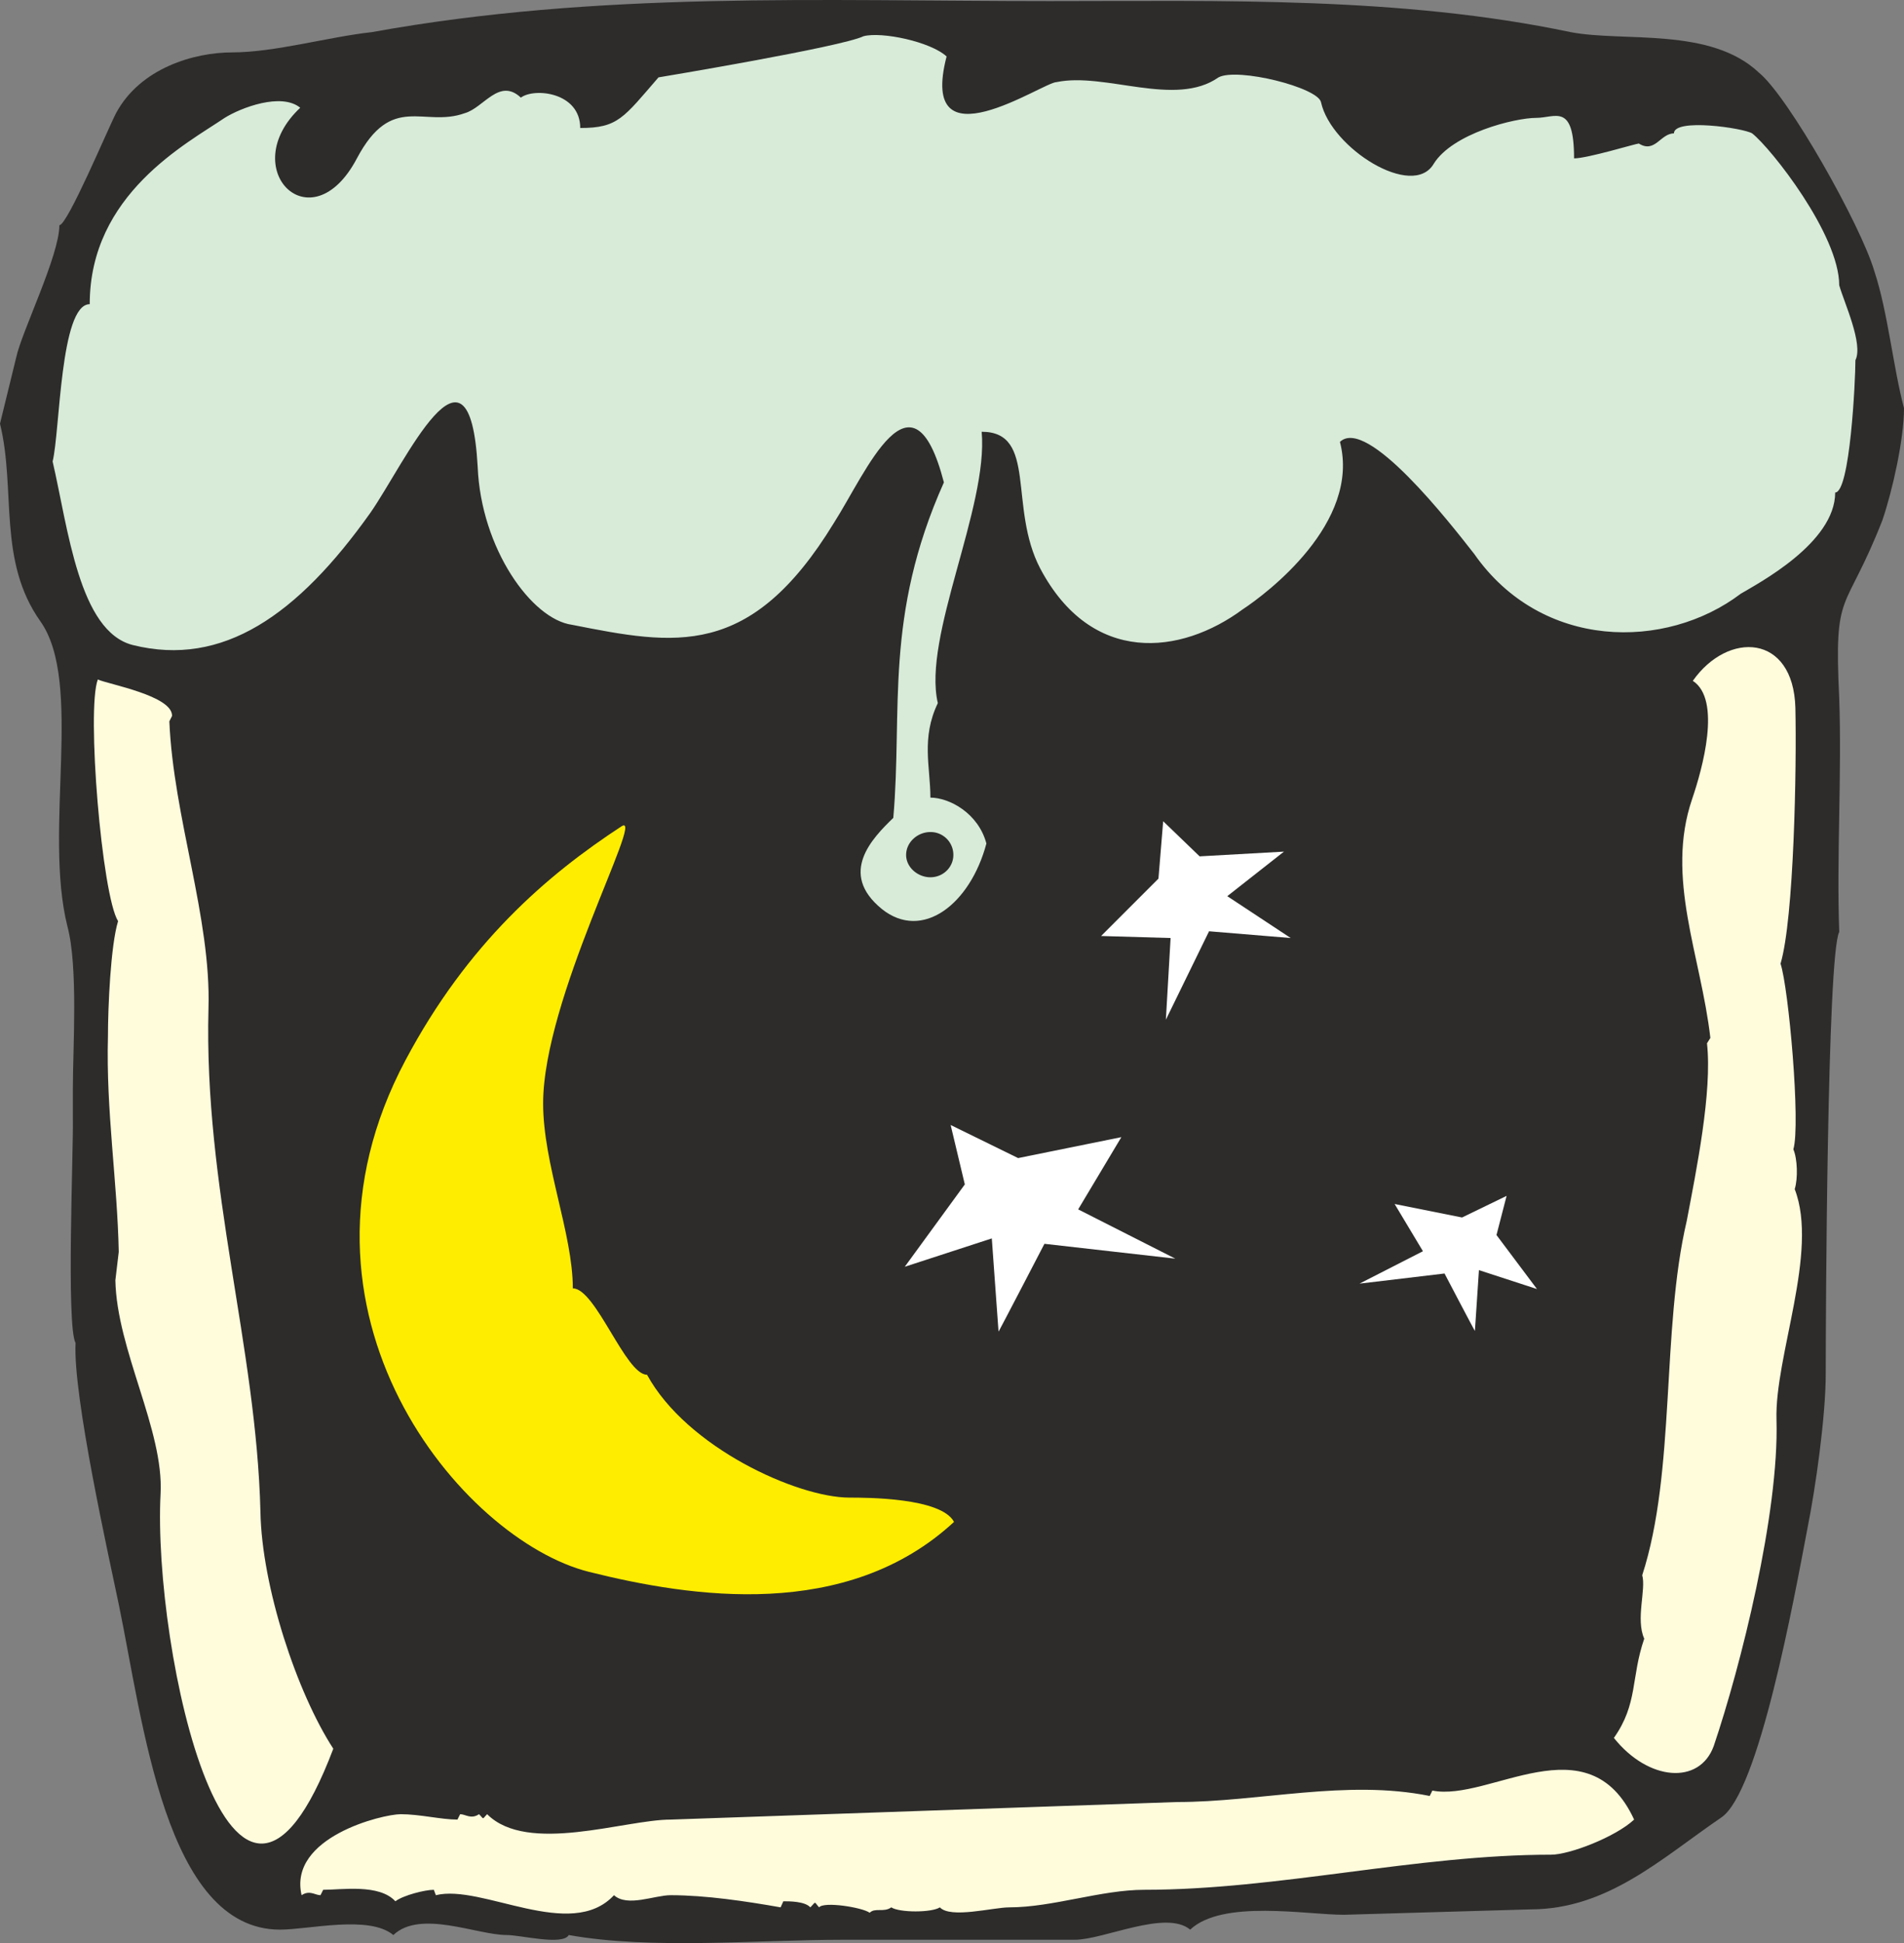 <svg xmlns="http://www.w3.org/2000/svg" width="270.912" height="276.348" viewBox="0 0 203.184 207.261"><rect x="0" y="0" width="203.184" height="207.261" fill="#808080" stroke="none"/><path d="M391.022 460.4c0-5.471.144-44.64 1.44-47.087-.288-8.136.288-16.776 0-24.912-.576-11.952.576-8.712 4.608-19.008 1.08-3.168 2.304-8.64 2.304-11.952-1.152-4.32-1.728-10.296-3.168-14.616-1.44-4.896-9.144-18.576-12.312-21.168-5.184-4.896-14.4-3.24-20.088-4.32-18.144-3.816-37.152-3.312-55.512-3.312-24.696 0-48.168-1.08-72.432 3.312-4.608.504-10.368 2.16-14.904 2.16-4.032 0-9.792 1.656-12.384 6.48-.864 1.656-5.184 11.952-6.048 11.952 0 3.24-4.032 11.376-4.608 14.112l-1.728 7.056c1.728 7.056-.288 14.616 4.32 21.096 4.608 6.552.288 22.248 2.88 32.544 1.152 4.32.576 12.96.576 17.28v3.24c.072 3.168-.72 22.032.288 23.904-.288 5.616 3.528 22.68 4.608 27.864 2.592 12.456 4.968 34.704 17.208 34.704 3.096 0 9.504-1.584 12.096.576 2.88-2.736 8.928 0 12.096 0 1.512 0 5.976 1.152 6.624 0 8.856 1.584 20.088.504 29.304.504h24.696c3.096 0 9.72-3.24 12.312-1.08 3.456-3.24 12.384-1.584 16.416-1.584l19.872-.576c8.28 0 14.04-5.472 20.376-9.792 4.032-2.664 7.776-23.328 9.216-30.888.864-4.32 1.944-11.88 1.944-16.488z" style="fill:#2d2c2b" transform="translate(-196.19 -313.908)"/><path d="M392.462 344.337c.504 1.8 2.592 6.264 1.728 7.992 0 2.16-.576 14.112-2.16 14.112 0 5.4-8.28 9.72-10.08 10.8-7.992 6.048-21.24 6.048-28.44-4.248-2.592-3.312-11.448-14.688-14.328-11.952 2.232 8.64-7.848 16.2-10.368 17.856-6.624 4.896-16.128 5.976-21.6-4.32-3.456-6.552-.288-14.616-6.264-14.616.72 8.064-6.336 21.888-4.68 28.944-1.8 3.744-.792 6.84-.792 10.08 2.016 0 5.112 1.656 5.976 4.896-1.728 6.48-6.84 10.44-11.16 6.984-4.68-3.816-1.008-7.56 1.224-9.72 1.008-11.52-1.008-21.456 5.4-35.784-3.384-13.032-8.28-1.08-11.736 4.32-8.928 14.616-16.992 13.032-27.936 10.872-4.32-.576-9.72-8.136-10.08-16.848-.864-15.696-7.776-.36-11.448 4.896-7.776 10.944-15.768 16.488-25.344 14.112-5.76-1.44-6.912-12.456-8.568-19.584.792-3.168.792-16.776 3.96-16.776 0-11.736 10.368-17.136 14.4-19.872 1.728-1.08 6.048-2.736 8.064-1.08-6.912 6.48 1.152 14.688 6.048 5.4 3.744-7.056 7.128-3.24 11.52-4.824 2.016-.576 3.672-3.816 5.976-1.656 1.44-1.08 6.336-.576 6.336 3.24 4.032 0 4.608-1.08 8.352-5.4 0 0 19.512-3.24 21.888-4.392 1.944-.504 7.128.576 8.856 2.16-3.096 11.952 10.296 2.736 11.736 2.736 5.184-1.08 12.672 2.736 17.28-.504 2.016-1.08 10.656 1.08 10.944 2.664 1.08 4.896 9.792 10.368 12.024 6.552 2.016-3.24 8.64-4.896 10.944-4.896 2.016 0 4.032-1.656 4.032 4.32 1.44 0 6.624-1.584 6.912-1.584 1.728 1.08 2.304-1.08 3.744-1.08 0-1.656 7.416-.576 8.352 0 2.016 1.584 9.288 10.8 9.288 16.2z" style="fill:#d7ebd8" transform="translate(-196.19 -313.908)"/><path d="M218.438 421.449c-.504 19.224 5.112 36.072 5.544 53.712.144 7.992 3.888 19.296 7.776 25.272-10.8 28.512-19.296-10.584-18.432-27.216.36-6.768-4.68-15.336-4.824-22.752l.36-3.024c-.144-7.488-1.368-15.048-1.152-22.968 0-3.168.288-9.72 1.08-12.312-1.728-2.736-3.384-22.608-2.16-25.776 1.08.504 7.992 1.728 7.92 3.888l-.288.576c.432 10.224 4.464 20.952 4.176 30.6zm143.28 90.288c-14.4 0-29.088 3.744-43.416 3.744-4.608 0-9.792 1.872-14.4 1.872-1.728 0-6.264 1.224-7.416 0-.864.576-4.32.576-5.184 0-.792.576-1.728 0-2.304.576-.792-.576-4.896-1.224-5.4-.576-.576-.648-.288-.648-.936 0-.576-.648-2.232-.648-2.88-.648l-.288.648c-3.672-.648-7.992-1.296-11.736-1.296-1.728 0-4.608 1.296-6.048 0-4.608 4.968-14.112-1.224-19.008 0l-.216-.576c-.936 0-3.24.576-4.104 1.224-1.728-1.872-5.688-1.224-7.704-1.224l-.288.576c-.576 0-1.152-.576-2.016 0-1.44-6.192 8.64-8.64 10.584-8.64 2.016 0 4.32.576 6.048.576l.288-.576c.576 0 1.152.576 2.016 0 .576.576.288.576.864 0 4.32 4.32 14.688.576 19.584.576l54-1.872c8.856 0 18.072-2.448 27-.648l.288-.576c6.048 1.224 16.632-7.488 21.528 3.096-2.016 1.872-6.912 3.744-8.856 3.744zm24.048-46.368c.288 9.936-3.816 26.28-6.696 34.776-1.512 4.176-6.984 3.744-10.656-.864 2.592-3.672 1.8-6.408 3.24-10.584-.936-2.088.216-5.256-.216-6.768 3.6-11.088 2.016-26.136 4.752-37.8 1.008-5.328 2.736-13.752 2.16-18.936l.36-.576c-1.008-8.784-4.824-17.064-1.944-25.488 1.08-3.168 3.168-10.584.072-12.6 3.744-5.328 10.728-5.04 10.944 2.88.144 6.264-.144 22.464-1.584 27.288.864 2.592 2.16 17.136 1.368 19.8.432 1.008.504 3.096.144 4.248 2.592 6.696-2.16 17.856-1.944 24.624z" style="fill:#fffcdc" transform="translate(-196.19 -313.908)"/><path d="M286.982 391.065c0 4.608 2.016 7.848 0 10.584-5.976 6.984 1.728 13.536 5.472 13.536 6.552 0 11.448-1.656 11.448-14.112-3.456 0-6.552-7.056-5.184-12.672-.288-1.08 2.88-13.536 3.456-13.032.288 0 10.944 12.456 15.192 12.456 7.776 0 16.992-4.896 23.328-10.872 5.76-5.4 11.16 0 15.84 4.896 4.68 5.04 10.872 6.192 17.496 4.896 3.096-.576-2.016 19.224-.864 25.128.864 3.816.864 10.296 1.728 14.04-3.168 12.528-4.608 34.2-5.472 48.816 0 3.816-2.52 11.952-1.728 16.272 0 1.08-.288 8.136-1.08 8.136 0 3.816-8.928 2.736-10.368 3.816-5.76 3.816-14.688 0-21.024 0l-33.912 2.16-11.16.576c-1.44 0-4.248 1.584-5.472.504-2.592 2.16-6.84-1.584-9.144.576-.576-.576-1.152 0-1.728-.576-3.744 3.24-12.384.576-16.704.576l-13.824-.576c-1.368 0-6.552-.504-6.264-1.584-3.528-6.552-9.792-22.248-9.792-32.04 0-12.456-4.32-21.672-4.32-34.128 0-13.536-2.016-36.936-4.896-48.312 2.304-8.352 9.36-3.168 13.824-6.408 1.224-.936 6.84-8.856 8.352-8.856 0-11.448 5.688 2.088 6.624 2.664 15.624 14.688 34.416 12.528 43.92-5.4 1.152 4.32-5.112 12.456-3.744 18.936z" style="fill:#2d2c2b" transform="translate(-196.19 -313.908)"/><path d="M265.238 460.545c4.248 7.776 16.056 13.104 21.6 13.104 1.8 0 9.792 0 11.16 2.592-11.448 10.584-28.008 8.064-38.952 5.328-13.536-3.384-33.912-27.648-19.584-54.576 6.624-12.456 15.048-19.728 23.112-24.984 2.376-1.296-8.424 18.432-8.424 29.592 0 6.48 3.168 13.896 3.168 19.728 2.448 0 5.616 9.216 7.92 9.216z" style="fill:#ffed00" transform="translate(-196.19 -313.908)"/><path d="M295.478 402.657a2.428 2.428 0 0 1 2.448 2.448c0 1.296-1.08 2.376-2.448 2.376-1.368 0-2.592-1.08-2.592-2.376 0-1.368 1.224-2.448 2.592-2.448z" style="fill:#2d2c2b" transform="translate(-196.19 -313.908)"/><path d="m320.318 401.505-.504 6.12-6.12 6.12 7.416.216-.504 8.712 4.608-9.432 8.712.72-6.768-4.464 6.048-4.752-9 .504zm36.648 39.96-4.752 2.304-7.2-1.44 3.024 5.04-6.768 3.456 9.072-1.08s3.24 6.192 3.24 6.12c0 .072.432-6.48.432-6.48l6.192 2.016-4.32-5.76zm-59.328-7.56 7.2 3.528 11.016-2.232-4.608 7.704 10.368 5.256-13.968-1.584s-4.896 9.432-4.896 9.36c0 .072-.72-9.936-.72-9.936l-9.288 3.024 6.408-8.784z" style="fill:#fff" transform="translate(-196.19 -313.908)"/></svg>
